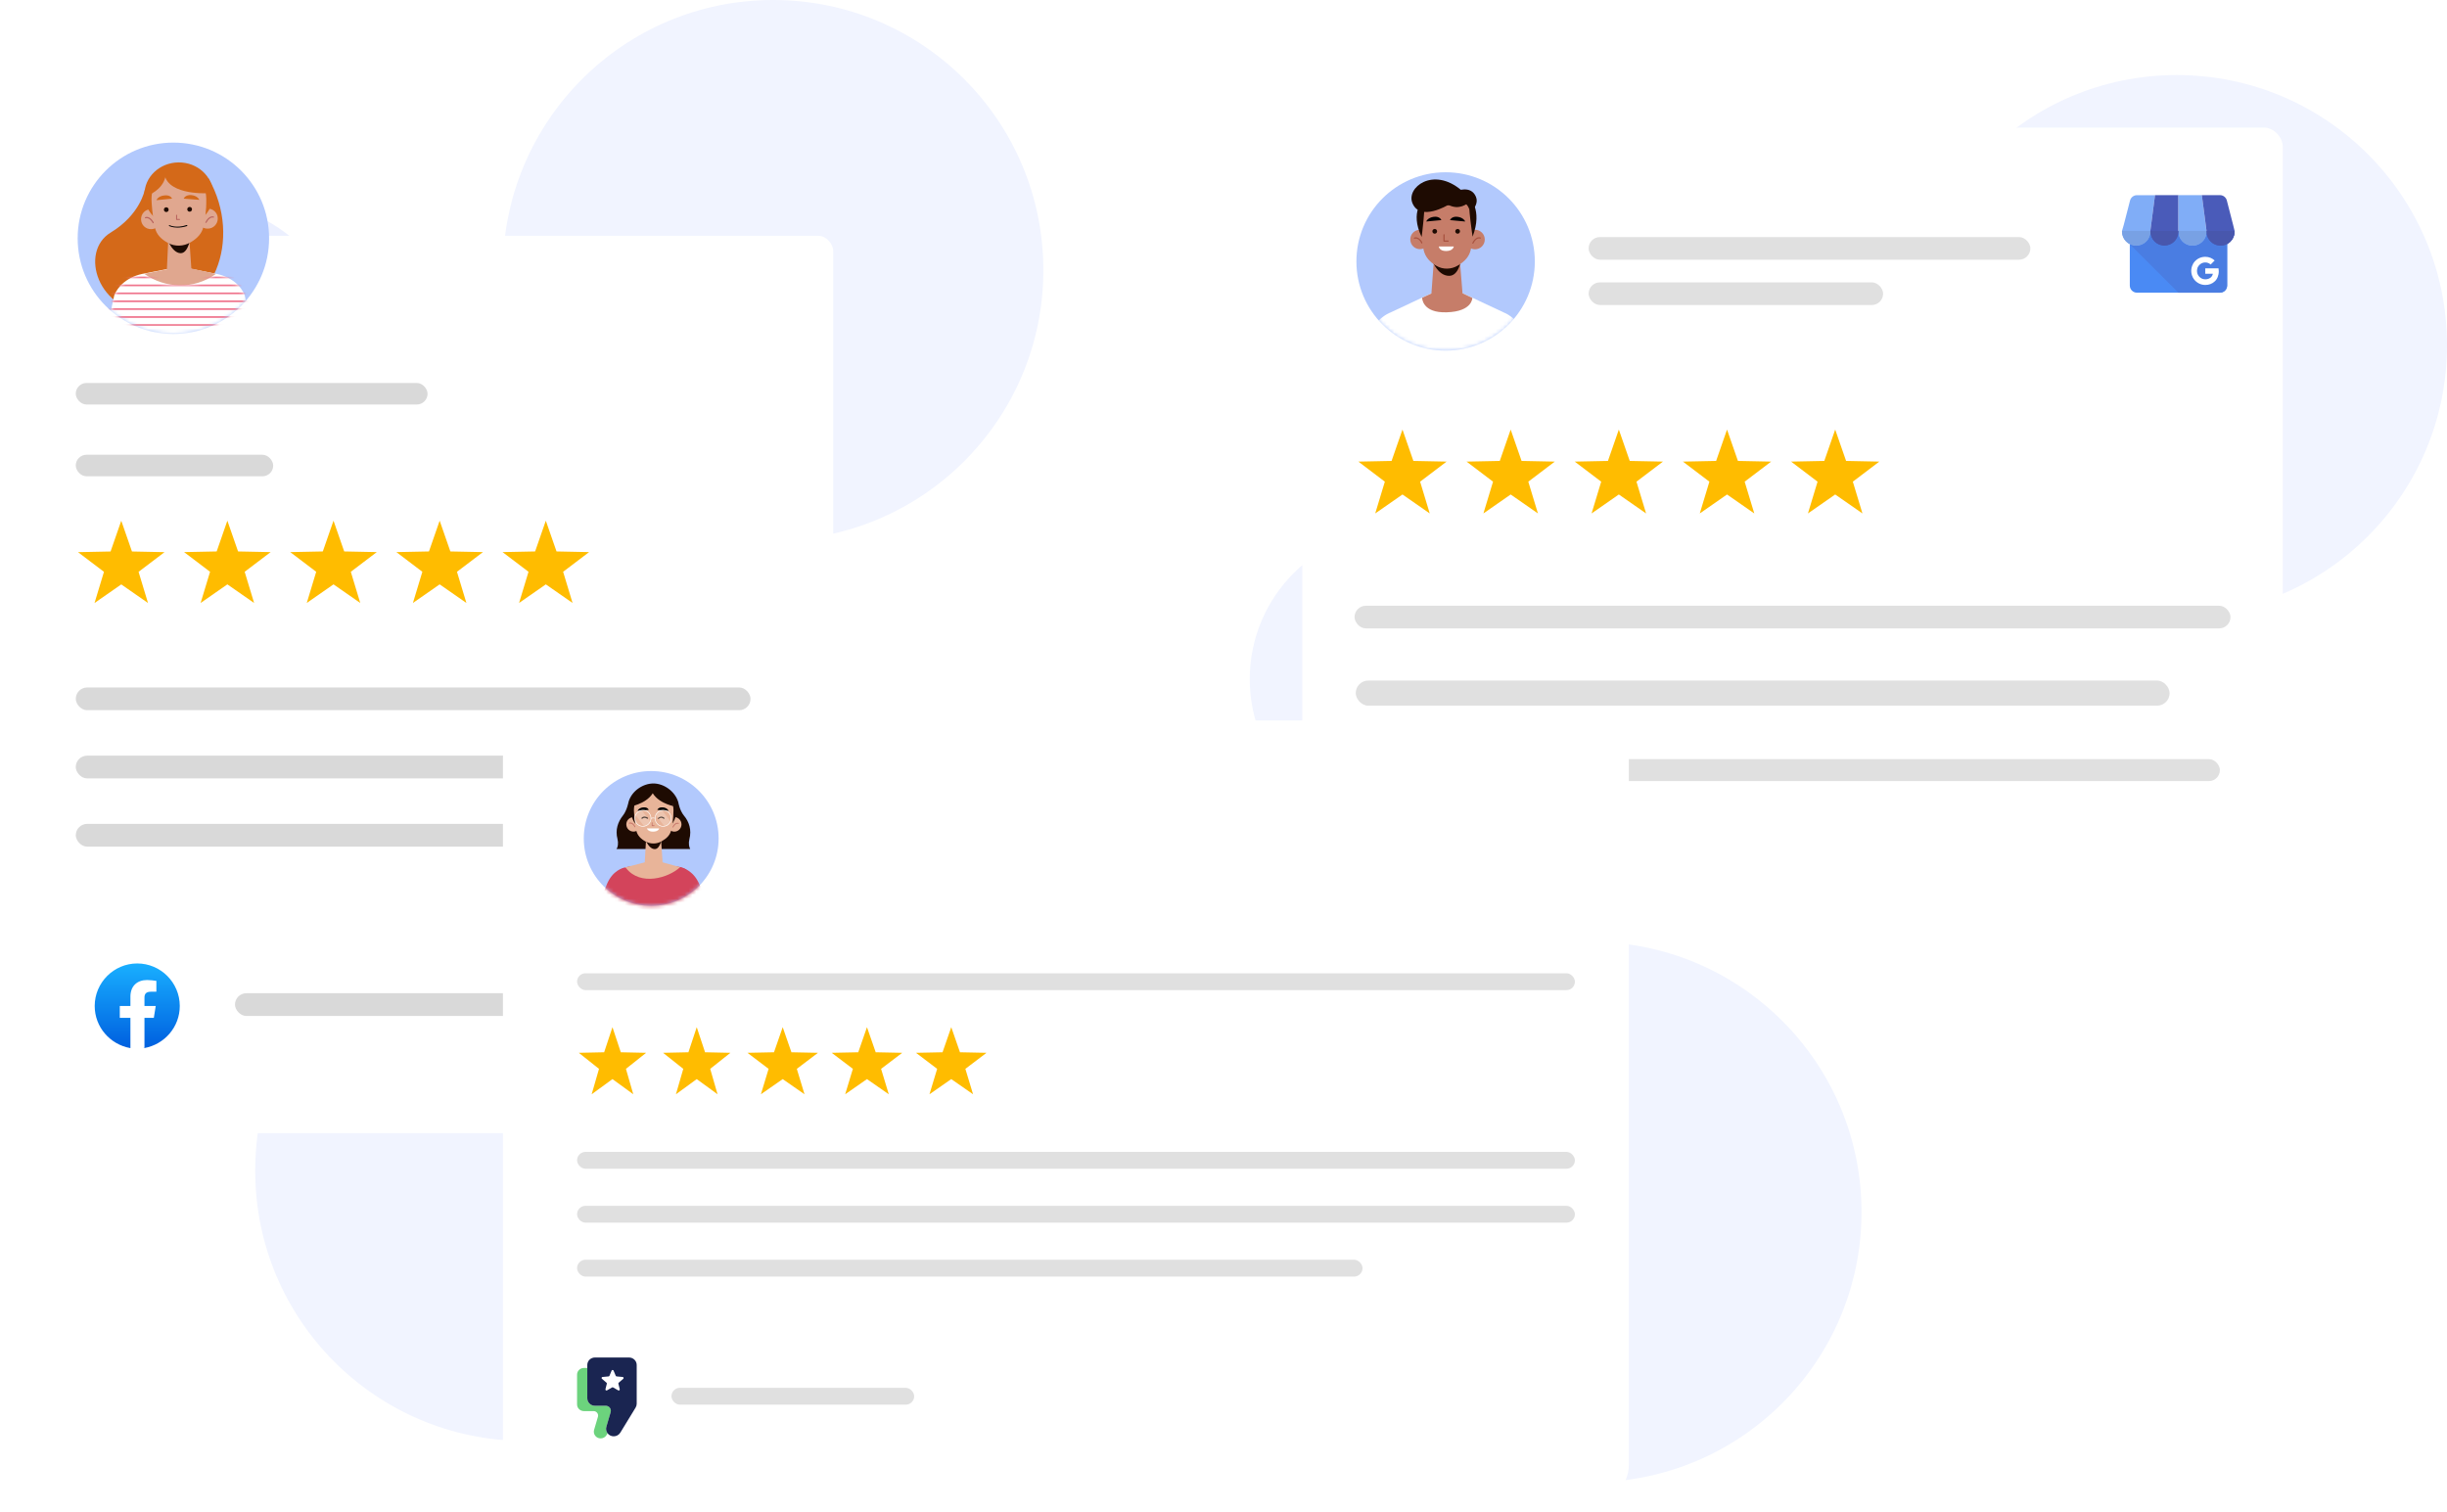 <svg width="652" height="403" viewBox="0 0 652 403" fill="none" xmlns="http://www.w3.org/2000/svg">
<circle cx="373" cy="181" r="40" fill="#F1F4FF"/>
<circle cx="52" cy="94" r="40" fill="#ECF0FF"/>
<circle cx="424" cy="323" r="72" fill="#F1F4FF"/>
<circle cx="206" cy="72" r="72" fill="#F1F4FF"/>
<circle cx="580" cy="92" r="72" fill="#F1F4FF"/>
<circle cx="140" cy="312" r="72" fill="#F1F4FF"/>
<g filter="url(#filter0_d_1670_25681)">
<rect x="347" y="34" width="261.237" height="210.999" rx="5" fill="white"/>
<rect x="423.285" y="63.176" width="117.703" height="6.036" rx="3.018" fill="#E0E0E0"/>
<rect x="423.285" y="75.246" width="78.469" height="6.036" rx="3.018" fill="#E0E0E0"/>
<rect x="360.918" y="161.426" width="233.393" height="6.036" rx="3.018" fill="#E0E0E0"/>
<rect x="361.23" y="181.363" width="216.86" height="6.698" rx="3.349" fill="#E0E0E0"/>
<rect x="361.23" y="202.297" width="230.257" height="5.861" rx="2.931" fill="#E0E0E0"/>
<path d="M373.689 114.48L376.593 122.836L385.437 123.016L378.388 128.36L380.95 136.827L373.689 131.774L366.428 136.827L368.989 128.36L361.941 123.016L370.784 122.836L373.689 114.48Z" fill="#FFBC00"/>
<path d="M402.517 114.48L405.421 122.836L414.265 123.016L407.216 128.36L409.778 136.827L402.517 131.774L395.256 136.827L397.818 128.36L390.769 123.016L399.613 122.836L402.517 114.48Z" fill="#FFBC00"/>
<path d="M431.337 114.48L434.242 122.836L443.085 123.016L436.036 128.36L438.598 136.827L431.337 131.774L424.076 136.827L426.638 128.36L419.589 123.016L428.433 122.836L431.337 114.48Z" fill="#FFBC00"/>
<path d="M460.165 114.48L463.07 122.836L471.914 123.016L464.865 128.36L467.426 136.827L460.165 131.774L452.905 136.827L455.466 128.36L448.417 123.016L457.261 122.836L460.165 114.48Z" fill="#FFBC00"/>
<path d="M488.986 114.48L491.89 122.836L500.734 123.016L493.685 128.36L496.246 136.827L488.986 131.774L481.725 136.827L484.286 128.36L477.237 123.016L486.081 122.836L488.986 114.48Z" fill="#FFBC00"/>
<path d="M385.183 93.444C398.31 93.444 408.951 82.802 408.951 69.675C408.951 56.548 398.31 45.906 385.183 45.906C372.056 45.906 361.414 56.548 361.414 69.675C361.414 82.802 372.056 93.444 385.183 93.444Z" fill="#B2C9FD"/>
<mask id="mask0_1670_25681" style="mask-type:luminance" maskUnits="userSpaceOnUse" x="361" y="45" width="48" height="49">
<path d="M385.183 93.444C398.31 93.444 408.951 82.802 408.951 69.675C408.951 56.548 398.31 45.906 385.183 45.906C372.056 45.906 361.414 56.548 361.414 69.675C361.414 82.802 372.056 93.444 385.183 93.444Z" fill="white"/>
</mask>
<g mask="url(#mask0_1670_25681)">
<path d="M408.537 94.708H362.641C364.744 85.2 370.423 83.307 370.423 83.307L381.361 78.175L385.526 78.133H385.652L389.817 78.175L400.755 83.307C400.755 83.307 406.392 85.242 408.537 94.708Z" fill="white"/>
<path d="M388.086 50.919C388.086 50.919 391.914 49.236 393.26 52.434C394.564 55.547 389.39 58.491 389.39 58.491L388.086 50.919Z" fill="#1E0B02"/>
<path d="M380.941 63.748C380.983 65.178 379.847 66.356 378.417 66.398C376.987 66.44 375.809 65.304 375.767 63.874C375.725 62.444 376.861 61.266 378.291 61.224C379.721 61.182 380.899 62.318 380.941 63.748Z" fill="#C67D69"/>
<path d="M378.881 64.925C378.839 64.925 378.755 64.883 378.755 64.841C377.871 63.2 376.988 63.621 376.946 63.621C376.861 63.663 376.777 63.621 376.735 63.537C376.693 63.453 376.735 63.368 376.819 63.326C376.861 63.284 377.997 62.779 379.049 64.672C379.091 64.757 379.049 64.841 379.007 64.883C378.965 64.925 378.923 64.925 378.881 64.925Z" fill="#A8523F"/>
<path d="M393.011 66.439C394.451 66.439 395.619 65.271 395.619 63.831C395.619 62.39 394.451 61.223 393.011 61.223C391.57 61.223 390.402 62.39 390.402 63.831C390.402 65.271 391.57 66.439 393.011 66.439Z" fill="#C67D69"/>
<path d="M392.466 64.923C392.424 64.923 392.424 64.923 392.382 64.923C392.298 64.881 392.256 64.796 392.298 64.712C393.307 62.777 394.443 63.282 394.485 63.282C394.569 63.324 394.612 63.408 394.569 63.492C394.527 63.577 394.443 63.618 394.359 63.577C394.317 63.577 393.434 63.198 392.592 64.838C392.592 64.923 392.55 64.923 392.466 64.923Z" fill="#A8523F"/>
<path d="M389.013 69.807C389.013 69.807 387.54 70.816 386.236 71.111C384.89 71.363 383.628 70.606 383.586 70.606C383.544 70.606 382.029 69.723 382.029 69.723L381.398 78.263L381.567 78.389C383.838 80.24 387.078 80.282 389.349 78.431L389.686 78.178L389.013 69.807Z" fill="#C67D69"/>
<path d="M381.363 68.797C381.363 68.797 382.836 73.551 386.159 73.508C388.894 73.466 389.356 68.797 389.356 68.797H381.363Z" fill="#1E0B02"/>
<path d="M392.671 59.331C392.671 62.276 392.293 64.8 391.872 66.609C391.451 68.376 390.315 69.596 388.717 70.606L388.422 70.774C386.697 71.826 384.468 71.868 382.743 70.858C380.976 69.848 379.756 68.502 379.335 66.651C378.62 63.243 378.536 59.415 378.536 59.415C378.536 59.415 377.527 51.506 385.183 51.59C392.797 51.675 392.671 59.331 392.671 59.331Z" fill="#C67D69"/>
<path d="M382.283 62.274C382.632 62.274 382.914 61.991 382.914 61.643C382.914 61.294 382.632 61.012 382.283 61.012C381.935 61.012 381.652 61.294 381.652 61.643C381.652 61.991 381.935 62.274 382.283 62.274Z" fill="#1E0B02"/>
<path d="M388.385 62.274C388.733 62.274 389.016 61.991 389.016 61.643C389.016 61.294 388.733 61.012 388.385 61.012C388.036 61.012 387.754 61.294 387.754 61.643C387.754 61.991 388.036 62.274 388.385 62.274Z" fill="#1E0B02"/>
<path d="M385.848 64.418H384.754C384.67 64.418 384.586 64.334 384.586 64.249V62.567C384.586 62.483 384.67 62.398 384.754 62.398C384.838 62.398 384.922 62.483 384.922 62.567V64.081H385.848C385.932 64.081 386.016 64.165 386.016 64.249C386.016 64.334 385.932 64.418 385.848 64.418Z" fill="#A8523F"/>
<path d="M380.012 59.034L384.05 58.656C384.05 58.656 383.672 57.604 382.073 57.772C380.39 57.983 380.012 59.034 380.012 59.034Z" fill="black"/>
<path d="M390.398 59.034L386.359 58.656C386.359 58.656 386.738 57.604 388.337 57.772C390.019 57.983 390.398 59.034 390.398 59.034Z" fill="black"/>
<path d="M383.371 65.68H387.368C387.368 65.68 387.199 66.9 385.306 66.9C383.455 66.9 383.371 65.68 383.371 65.68Z" fill="white"/>
<path d="M378.797 63.154C378.797 63.154 379.932 54.572 379.386 53.184C379.343 53.142 375.515 56.339 378.797 63.154Z" fill="#1E0B02"/>
<path d="M392.373 63.071C392.373 63.071 391.111 54.868 391.448 52.512C391.448 52.554 395.15 55.835 392.373 63.071Z" fill="#1E0B02"/>
<path d="M391.2 51.967L387.666 51.42L387.372 50.789L385.521 51.084L383.67 50.789L383.375 51.42L379.842 51.967L379.379 53.86L379.505 56.048C379.505 56.048 380.052 53.608 381.987 54.07C382.45 54.197 382.997 54.365 383.628 54.491C384.217 54.617 384.806 54.701 385.311 54.701C385.353 54.701 385.437 54.701 385.521 54.701C385.605 54.701 385.647 54.701 385.731 54.701C386.278 54.701 386.825 54.617 387.414 54.491C388.045 54.365 388.634 54.197 389.055 54.07C390.864 53.439 391.537 55.921 391.537 55.921L391.705 53.86L391.2 51.967Z" fill="#1E0B02"/>
<path d="M391.116 54.115C391.116 54.115 388.844 56.176 385.899 54.578C385.899 54.578 378.453 59.163 376.35 54.157C374.583 49.992 381.861 44.313 389.391 50.707L391.116 54.115Z" fill="#1E0B02"/>
<path d="M381.366 78.217L378.926 79.353C378.926 79.353 378.884 83.475 385.531 83.223C392.346 83.013 392.304 79.395 392.304 79.395L389.653 78.133L381.366 78.217Z" fill="#C67D69"/>
</g>
<path fill-rule="evenodd" clip-rule="evenodd" d="M567.491 61.539H593.428V76.097C593.428 77.136 592.574 77.997 591.528 77.997H569.384C568.345 77.997 567.484 77.142 567.484 76.097V61.539H567.491Z" fill="#4A8AF4"/>
<path fill-rule="evenodd" clip-rule="evenodd" d="M565.873 59.924L565.406 61.541C565.406 61.596 565.406 61.67 565.406 61.725C565.406 63.791 567.109 65.475 569.187 65.475C571.222 65.475 572.894 63.871 572.968 61.867C572.968 61.824 572.968 61.781 572.968 61.737C572.968 61.694 572.968 61.651 572.968 61.608C572.968 61.596 572.968 61.578 572.968 61.553H572.956L574.204 52.012H569.384C568.499 52.012 567.755 52.633 567.546 53.444L565.873 59.924Z" fill="#80ADF7"/>
<path fill-rule="evenodd" clip-rule="evenodd" d="M580.445 61.541V52H574.205L572.957 61.541C572.957 61.597 572.957 61.67 572.957 61.726C572.957 63.791 574.629 65.464 576.707 65.464C578.73 65.464 580.39 63.859 580.457 61.855C580.457 61.812 580.457 61.769 580.457 61.726C580.457 61.683 580.457 61.64 580.457 61.597C580.445 61.584 580.445 61.566 580.445 61.541Z" fill="#4A5BB9"/>
<path fill-rule="evenodd" clip-rule="evenodd" d="M572.969 61.888C572.883 63.886 571.229 65.472 569.188 65.472C568.567 65.472 567.995 65.331 567.473 65.066V65.079L580.438 77.989H591.511C592.549 77.989 593.41 77.134 593.41 76.089V65.023C594.548 64.421 595.334 63.222 595.377 61.845C595.377 61.802 595.377 61.759 595.377 61.716C595.377 61.673 595.377 61.63 595.377 61.587V61.531H593.41H587.976H587.92C587.92 61.544 587.92 61.562 587.92 61.587C587.92 61.63 587.92 61.673 587.92 61.716C587.92 61.759 587.92 61.802 587.92 61.845C587.92 61.857 587.92 61.876 587.92 61.9C587.822 63.88 586.193 65.454 584.182 65.454C582.16 65.454 580.518 63.849 580.444 61.845C580.377 63.855 578.729 65.454 576.707 65.454C574.696 65.472 573.055 63.867 572.969 61.888Z" fill="#4A7DE2"/>
<path fill-rule="evenodd" clip-rule="evenodd" d="M587.822 60.797L586.679 52H580.457V61.541C580.457 61.597 580.457 61.67 580.457 61.726C580.457 63.791 582.129 65.464 584.195 65.464C586.218 65.464 587.859 63.859 587.933 61.855C587.933 61.812 587.933 61.769 587.933 61.726C587.933 61.683 587.933 61.64 587.933 61.597C587.933 61.584 587.933 61.566 587.933 61.541H587.92L587.822 60.797Z" fill="#80ADF7"/>
<path fill-rule="evenodd" clip-rule="evenodd" d="M587.93 61.541C587.93 61.597 587.93 61.67 587.93 61.726C587.93 63.791 589.602 65.464 591.668 65.464C593.69 65.464 595.332 63.859 595.406 61.855C595.406 61.812 595.406 61.769 595.406 61.726C595.406 61.683 595.406 61.64 595.406 61.597C595.406 61.584 595.406 61.566 595.406 61.541L595.012 59.925L593.34 53.432C593.131 52.615 592.387 52 591.502 52H586.676L587.93 61.541Z" fill="#4A5BB9"/>
<path d="M591.19 72.286V72.256C591.19 72.004 591.159 71.751 591.123 71.512H587.594V72.956H589.616C589.53 73.418 589.266 73.829 588.872 74.082V75.022H590.084C590.784 74.383 591.19 73.424 591.19 72.286Z" fill="white"/>
<path d="M587.593 75.94C588.607 75.94 589.449 75.602 590.064 75.024L588.853 74.083C588.515 74.311 588.097 74.434 587.587 74.434C586.603 74.434 585.785 73.776 585.49 72.891H584.242V73.862C584.851 75.098 586.13 75.94 587.593 75.94Z" fill="white"/>
<path d="M585.497 72.91C585.429 72.683 585.386 72.449 585.386 72.191C585.386 71.932 585.429 71.699 585.497 71.471V70.5H584.249C583.997 71.004 583.855 71.582 583.855 72.184C583.855 72.787 583.997 73.365 584.249 73.869L585.497 72.91Z" fill="white"/>
<path d="M587.591 69.94C588.138 69.94 588.63 70.124 589.024 70.499L590.093 69.417C589.448 68.815 588.587 68.434 587.579 68.434C586.116 68.434 584.837 69.276 584.234 70.499L585.482 71.471C585.79 70.604 586.607 69.94 587.591 69.94Z" fill="white"/>
<path fill-rule="evenodd" clip-rule="evenodd" d="M572.968 61.539H565.406C565.406 61.594 565.406 61.668 565.406 61.724C565.406 63.789 567.109 65.474 569.187 65.474C571.241 65.474 572.894 63.869 572.968 61.865C572.968 61.822 572.968 61.779 572.968 61.736C572.968 61.693 572.968 61.65 572.968 61.607C572.968 61.582 572.968 61.551 572.968 61.539Z" fill="#78A1E4"/>
<path fill-rule="evenodd" clip-rule="evenodd" d="M587.933 61.539H580.457C580.457 61.594 580.457 61.668 580.457 61.724C580.457 63.789 582.129 65.461 584.195 65.461C586.218 65.461 587.859 63.857 587.933 61.853C587.933 61.81 587.933 61.767 587.933 61.724C587.933 61.681 587.933 61.637 587.933 61.594C587.933 61.582 587.933 61.551 587.933 61.539Z" fill="#78A1E4"/>
<path fill-rule="evenodd" clip-rule="evenodd" d="M580.426 61.539H572.969C572.969 61.594 572.969 61.668 572.969 61.724C572.969 63.789 574.641 65.461 576.707 65.461C578.729 65.461 580.371 63.857 580.444 61.853C580.444 61.81 580.444 61.767 580.444 61.724C580.444 61.681 580.444 61.637 580.444 61.594C580.444 61.582 580.426 61.551 580.426 61.539Z" fill="#4857AD"/>
<path fill-rule="evenodd" clip-rule="evenodd" d="M595.391 61.539H587.934C587.934 61.594 587.934 61.668 587.934 61.724C587.934 63.789 589.606 65.461 591.671 65.461C593.694 65.461 595.336 63.857 595.409 61.853C595.409 61.81 595.409 61.767 595.409 61.724C595.409 61.681 595.409 61.637 595.409 61.594C595.391 61.582 595.391 61.551 595.391 61.539Z" fill="#4857AD"/>
</g>
<g filter="url(#filter1_d_1670_25681)">
<rect x="2" y="62.844" width="220" height="239.13" rx="4" fill="white"/>
<rect x="20.184" y="121.191" width="52.609" height="5.739" rx="2.87" fill="#D9D9D9"/>
<rect x="20.184" y="102.059" width="93.739" height="5.739" rx="2.87" fill="#D9D9D9"/>
<rect x="20.191" y="183.203" width="179.788" height="6.06" rx="3.03" fill="#D9D9D9"/>
<rect x="20.184" y="201.379" width="179.788" height="6.06" rx="3.03" fill="#D9D9D9"/>
<rect x="20.191" y="219.559" width="141.406" height="6.06" rx="3.03" fill="#D9D9D9"/>
<rect x="62.609" y="264.684" width="80.803" height="6.06" rx="3.03" fill="#D9D9D9"/>
<path d="M32.312 138.77L35.162 146.968L43.839 147.145L36.923 152.388L39.436 160.696L32.312 155.738L25.188 160.696L27.701 152.388L20.785 147.145L29.462 146.968L32.312 138.77Z" fill="#FFBC00"/>
<path d="M60.581 138.758L63.431 146.956L72.109 147.133L65.192 152.377L67.706 160.684L60.581 155.727L53.457 160.684L55.971 152.377L49.054 147.133L57.732 146.956L60.581 138.758Z" fill="#FFBC00"/>
<path d="M88.863 138.758L91.712 146.956L100.39 147.133L93.474 152.377L95.987 160.684L88.863 155.727L81.738 160.684L84.252 152.377L77.335 147.133L86.013 146.956L88.863 138.758Z" fill="#FFBC00"/>
<path d="M117.148 138.758L119.998 146.956L128.675 147.133L121.759 152.377L124.272 160.684L117.148 155.727L110.024 160.684L112.537 152.377L105.621 147.133L114.298 146.956L117.148 138.758Z" fill="#FFBC00"/>
<path d="M145.433 138.758L148.283 146.956L156.96 147.133L150.044 152.377L152.557 160.684L145.433 155.727L138.309 160.684L140.822 152.377L133.906 147.133L142.583 146.956L145.433 138.758Z" fill="#FFBC00"/>
<path d="M46.197 89.004C60.282 89.004 71.7 77.587 71.7 63.502C71.7 49.418 60.282 38 46.197 38C32.113 38 20.695 49.418 20.695 63.502C20.695 77.587 32.113 89.004 46.197 89.004Z" fill="#B2C9FD"/>
<mask id="mask1_1670_25681" style="mask-type:luminance" maskUnits="userSpaceOnUse" x="20" y="38" width="52" height="52">
<path d="M46.197 89.004C60.282 89.004 71.7 77.587 71.7 63.502C71.7 49.418 60.282 38 46.197 38C32.113 38 20.695 49.418 20.695 63.502C20.695 77.587 32.113 89.004 46.197 89.004Z" fill="white"/>
</mask>
<g mask="url(#mask1_1670_25681)">
<path d="M38.573 50.594C38.573 50.594 37.399 57.184 29.5 61.969C21.06 67.069 25.889 83.228 40.649 83.589C56.672 83.996 64.842 63.91 55.589 47.57L38.573 50.594Z" fill="#D46919"/>
<path d="M65.202 78.708C64.389 76.497 61.862 73.608 56.942 72.841L47.824 71.035L38.706 72.841C33.832 73.608 31.304 76.497 30.447 78.708L28.551 87.329H36.901L37.488 88.052L47.644 90.038L58.07 87.329H58.702H67.052L65.202 78.708Z" fill="white"/>
<path d="M38.438 72.978L48.322 70.992L57.53 72.978L57.35 73.114C51.708 77.131 44.125 76.95 38.438 72.978Z" fill="#E0A78F"/>
<path d="M42.91 58.316C42.955 59.806 41.826 61.024 40.337 61.07C38.847 61.115 37.629 59.986 37.583 58.497C37.538 57.007 38.667 55.789 40.156 55.743C41.646 55.698 42.864 56.872 42.91 58.316Z" fill="#E0A78F"/>
<path d="M40.828 59.529C40.783 59.529 40.738 59.484 40.693 59.439C39.745 57.769 38.842 58.175 38.797 58.175C38.707 58.22 38.616 58.175 38.616 58.084C38.571 57.994 38.616 57.904 38.661 57.904C38.707 57.859 39.835 57.317 40.964 59.258C41.009 59.348 40.964 59.439 40.918 59.439C40.873 59.529 40.828 59.529 40.828 59.529Z" fill="#B9635E"/>
<path d="M52.652 58.311C52.652 59.8 53.871 60.974 55.361 60.929C56.85 60.929 58.024 59.71 58.024 58.221C58.024 56.731 56.805 55.558 55.315 55.603C53.826 55.648 52.652 56.822 52.652 58.311Z" fill="#E0A78F"/>
<path d="M54.827 59.393H54.782C54.691 59.348 54.691 59.258 54.737 59.213C55.73 57.227 56.903 57.723 56.948 57.723C57.039 57.768 57.039 57.858 57.039 57.904C56.993 57.994 56.903 57.994 56.858 57.994C56.813 57.994 55.91 57.633 55.008 59.348C54.917 59.393 54.872 59.393 54.827 59.393Z" fill="#B9635E"/>
<path d="M47.729 60.431C52.789 60.379 56.851 56.497 56.803 51.761C56.754 47.026 52.612 43.228 47.552 43.281C42.492 43.333 38.43 47.214 38.479 51.95C38.528 56.686 42.669 60.483 47.729 60.431Z" fill="#D46919"/>
<path d="M50.445 63.684C50.445 63.684 49.316 64.767 48.233 65.038C47.195 65.309 46.157 64.542 46.111 64.496L44.848 63.594L44.441 72.395L44.577 72.531C46.382 74.427 48.955 74.427 50.761 72.531L51.031 72.26L50.445 63.684Z" fill="#E0A78F"/>
<path d="M44.035 62.418C44.035 62.418 45.57 67.518 48.188 67.473C50.354 67.428 50.896 62.599 50.896 62.599L44.035 62.418Z" fill="#1E0B02"/>
<path d="M54.961 53.3C55.006 56.188 54.6 58.671 54.194 60.476C53.787 62.192 52.614 63.456 50.989 64.448L50.673 64.629C48.913 65.667 46.611 65.757 44.805 64.764C42.955 63.771 41.691 62.508 41.285 60.657C40.517 57.272 40.382 53.525 40.382 53.525C40.382 53.525 39.705 45.717 47.559 45.762C55.412 45.762 54.961 53.3 54.961 53.3Z" fill="#E0A78F"/>
<path d="M47.061 58.626C46.971 58.626 46.926 58.581 46.926 58.49V57.362C46.926 57.272 46.971 57.227 47.061 57.227C47.151 57.227 47.197 57.272 47.197 57.362V58.355H47.828C47.919 58.355 47.964 58.4 47.964 58.49C47.964 58.581 47.919 58.626 47.828 58.626H47.061Z" fill="#B9635E"/>
<path d="M41.688 53.346L45.84 52.939C45.84 52.939 45.479 51.856 43.764 52.082C42.049 52.262 41.688 53.346 41.688 53.346Z" fill="#D46919"/>
<path d="M53.106 53.256L48.953 52.94C48.953 52.94 49.314 51.857 50.984 51.992C52.7 52.173 53.106 53.256 53.106 53.256Z" fill="#D46919"/>
<path d="M44.936 55.874C44.936 56.235 44.665 56.506 44.304 56.506C43.943 56.506 43.672 56.235 43.672 55.874C43.672 55.513 43.943 55.242 44.304 55.242C44.665 55.242 44.936 55.513 44.936 55.874Z" fill="#1E0B02"/>
<path d="M51.162 55.78C51.162 56.141 50.891 56.412 50.53 56.412C50.169 56.412 49.898 56.141 49.898 55.78C49.898 55.419 50.169 55.148 50.53 55.148C50.891 55.148 51.162 55.419 51.162 55.78Z" fill="#1E0B02"/>
<path d="M47.237 60.656C45.928 60.656 45.116 60.249 45.071 60.249C44.981 60.204 44.981 60.114 45.026 60.069C45.071 59.979 45.161 59.979 45.206 60.024C45.206 60.024 46.967 60.926 49.72 59.979C49.81 59.934 49.901 59.979 49.901 60.069C49.946 60.159 49.901 60.249 49.81 60.249C48.817 60.565 47.96 60.656 47.237 60.656Z" fill="black"/>
<path d="M54.917 51.496C54.917 51.496 43.362 52.038 43.768 45.267C43.768 45.267 53.834 42.334 54.917 51.496Z" fill="#D46919"/>
<path d="M40.201 51.675C40.201 51.675 44.263 49.914 44.218 45.762C44.173 45.762 40.02 46.303 40.201 51.675Z" fill="#D46919"/>
<mask id="mask2_1670_25681" style="mask-type:luminance" maskUnits="userSpaceOnUse" x="28" y="72" width="40" height="16">
<path d="M65.198 78.802C64.385 76.68 62.038 73.882 57.479 72.979L57.344 73.069C51.702 77.177 44.119 76.996 38.432 72.934L38.703 72.844C33.828 73.611 31.3 76.545 30.443 78.757L28.547 87.468H36.897H37.529H47.865H58.157H58.788H67.139L65.198 78.802Z" fill="white"/>
</mask>
<g mask="url(#mask2_1670_25681)">
<path d="M67.948 73.703H27.461V74.154H67.948V73.703Z" fill="#EF758D"/>
<path d="M67.948 75.824H27.461V76.276H67.948V75.824Z" fill="#EF758D"/>
<path d="M67.948 77.945H27.461V78.397H67.948V77.945Z" fill="#EF758D"/>
<path d="M67.948 80.062H27.461V80.514H67.948V80.062Z" fill="#EF758D"/>
<path d="M67.948 82.144H27.461V82.596H67.948V82.144Z" fill="#EF758D"/>
<path d="M67.948 84.262H27.461V84.713H67.948V84.262Z" fill="#EF758D"/>
<path d="M67.948 86.387H27.461V86.838H67.948V86.387Z" fill="#EF758D"/>
</g>
</g>
<path d="M34.698 279.304C29.314 278.341 25.234 273.694 25.234 268.084C25.234 261.85 30.335 256.75 36.568 256.75C42.802 256.75 47.902 261.85 47.902 268.084C47.902 273.694 43.822 278.341 38.438 279.304L37.815 278.794H35.321L34.698 279.304Z" fill="url(#paint0_linear_1670_25681)"/>
<path d="M40.985 271.255L41.495 268.082H38.492V265.871C38.492 264.965 38.832 264.285 40.192 264.285H41.665V261.395C40.872 261.281 39.965 261.168 39.172 261.168C36.565 261.168 34.751 262.755 34.751 265.588V268.082H31.918V271.255H34.751V279.245C35.375 279.359 35.998 279.415 36.621 279.415C37.245 279.415 37.868 279.359 38.492 279.245V271.255H40.985Z" fill="white"/>
</g>
<g filter="url(#filter2_d_1670_25681)">
<rect x="134" y="192" width="300" height="208.383" rx="10" fill="white"/>
<rect x="153.762" y="259.367" width="265.868" height="4.491" rx="2.246" fill="#E0E0E0"/>
<rect x="153.762" y="306.969" width="265.868" height="4.491" rx="2.246" fill="#E0E0E0"/>
<rect x="153.762" y="321.34" width="265.868" height="4.491" rx="2.246" fill="#E0E0E0"/>
<rect x="153.762" y="335.711" width="209.281" height="4.491" rx="2.246" fill="#E0E0E0"/>
<rect x="178.91" y="369.844" width="64.671" height="4.491" rx="2.246" fill="#E0E0E0"/>
<path d="M163.193 273.738L165.41 280.421L172.162 280.565L166.781 284.84L168.736 291.612L163.193 287.571L157.649 291.612L159.605 284.84L154.223 280.565L160.975 280.421L163.193 273.738Z" fill="#FFBC00"/>
<path d="M185.646 273.738L187.863 280.421L194.616 280.565L189.234 284.84L191.189 291.612L185.646 287.571L180.102 291.612L182.058 284.84L176.676 280.565L183.429 280.421L185.646 273.738Z" fill="#FFBC00"/>
<path d="M208.552 273.738L210.875 280.421L217.949 280.565L212.311 284.84L214.36 291.612L208.552 287.571L202.745 291.612L204.793 284.84L199.155 280.565L206.229 280.421L208.552 273.738Z" fill="#FFBC00"/>
<path d="M231.005 273.738L233.328 280.421L240.402 280.565L234.764 284.84L236.813 291.612L231.005 287.571L225.198 291.612L227.247 284.84L221.609 280.565L228.682 280.421L231.005 273.738Z" fill="#FFBC00"/>
<path d="M253.462 273.738L255.785 280.421L262.859 280.565L257.221 284.84L259.27 291.612L253.462 287.571L247.655 291.612L249.704 284.84L244.066 280.565L251.139 280.421L253.462 273.738Z" fill="#FFBC00"/>
<path d="M161.573 380.231L162.719 376.333C162.967 375.483 162.317 374.636 161.412 374.636H158.531C157.406 374.636 156.493 373.743 156.493 372.643V364.551H155.58C154.572 364.551 153.758 365.347 153.758 366.329V374.267C153.758 375.252 154.572 376.048 155.58 376.048H158.154C158.96 376.048 159.543 376.806 159.318 377.564L158.295 381.047C157.961 382.186 158.834 383.321 160.047 383.321C160.688 383.321 161.282 382.99 161.609 382.451L161.9 381.974C161.538 381.497 161.388 380.866 161.573 380.231Z" fill="#6CD37D"/>
<path d="M167.606 361.762H158.523C157.397 361.762 156.484 362.654 156.484 363.755V372.636C156.484 373.736 157.397 374.629 158.523 374.629H161.404C162.309 374.629 162.958 375.476 162.71 376.326L161.565 380.224C161.191 381.498 162.167 382.767 163.525 382.767C164.241 382.767 164.906 382.398 165.276 381.798L169.361 375.106C169.55 374.798 169.648 374.444 169.648 374.087V363.755C169.644 362.654 168.731 361.762 167.606 361.762ZM166.075 367.43L164.855 368.48C164.776 368.549 164.745 368.649 164.768 368.75L165.13 370.219C165.185 370.454 164.93 370.643 164.717 370.52L163.367 369.742C163.281 369.692 163.171 369.692 163.084 369.742L161.734 370.52C161.522 370.643 161.266 370.45 161.321 370.219L161.687 368.75C161.711 368.649 161.679 368.549 161.6 368.48L160.38 367.43C160.199 367.272 160.298 366.976 160.538 366.953L162.159 366.803C162.261 366.795 162.356 366.729 162.391 366.633L162.966 365.256C163.06 365.029 163.387 365.029 163.481 365.256L164.064 366.633C164.107 366.729 164.194 366.791 164.296 366.803L165.917 366.953C166.15 366.976 166.252 367.268 166.075 367.43Z" fill="#1A2551"/>
<path d="M173.511 241.405C183.432 241.405 191.475 233.362 191.475 223.441C191.475 213.519 183.432 205.477 173.511 205.477C163.59 205.477 155.547 213.519 155.547 223.441C155.547 233.362 163.59 241.405 173.511 241.405Z" fill="#B2C9FD"/>
<mask id="mask3_1670_25681" style="mask-type:luminance" maskUnits="userSpaceOnUse" x="155" y="205" width="37" height="37">
<path d="M173.511 241.405C183.432 241.405 191.475 233.362 191.475 223.441C191.475 213.519 183.432 205.477 173.511 205.477C163.59 205.477 155.547 213.519 155.547 223.441C155.547 233.362 163.59 241.405 173.511 241.405Z" fill="white"/>
</mask>
<g mask="url(#mask3_1670_25681)">
<path d="M166.49 231.195L165.727 240.956H159.527C160.163 239.43 160.926 237.618 161.626 235.837C163.216 231.799 166.172 231.259 166.49 231.195Z" fill="#D3445B"/>
<path d="M188.587 240.958H182.228L181.211 231.102C181.402 231.133 184.708 231.642 186.425 235.839C187.22 237.715 187.983 239.527 188.587 240.958Z" fill="#D3445B"/>
<path d="M182.9 240.967L173.552 242.843L165.254 240.967L165.286 231.747C165.635 231.524 166.081 231.365 166.494 231.206C167.511 230.888 168.529 230.793 168.529 230.793L174.093 231.365L179.657 230.793C179.657 230.793 180.42 230.857 181.278 231.079C181.819 231.206 182.391 231.429 182.868 231.715L182.9 240.967Z" fill="#D3445B"/>
<path d="M166.496 231.186L173.046 229.469H175.303L181.217 231.09C178.197 233.92 170.661 236.241 166.814 231.345L166.496 231.186Z" fill="#E8B499"/>
<path d="M183.585 225.227C183.522 224.718 183.553 224.178 183.681 223.669C184.348 221.125 183.585 218.963 182.25 217.374C181.042 215.911 180.724 213.749 180.724 213.749C179.833 210.824 176.845 208.789 174.11 208.789C171.376 208.789 168.387 210.697 167.497 213.622C167.497 213.622 167.084 215.943 165.971 217.342C164.667 218.995 163.872 221.125 164.54 223.637C164.667 224.146 164.699 224.655 164.635 225.195C164.604 225.577 164.476 225.958 164.254 226.244H183.903C183.744 225.99 183.649 225.609 183.585 225.227Z" fill="#1E0B02"/>
<path d="M170.727 219.642C170.759 220.692 169.932 221.582 168.851 221.614C167.802 221.645 166.912 220.819 166.88 219.738C166.848 218.689 167.675 217.798 168.756 217.767C169.805 217.735 170.695 218.561 170.727 219.642Z" fill="#E8B499"/>
<path d="M169.204 220.473C169.173 220.473 169.141 220.441 169.109 220.409C168.441 219.201 167.774 219.487 167.742 219.487C167.678 219.519 167.615 219.487 167.583 219.424C167.551 219.36 167.583 219.297 167.646 219.265C167.678 219.233 168.505 218.851 169.3 220.282C169.331 220.346 169.3 220.409 169.268 220.441C169.236 220.473 169.204 220.473 169.204 220.473Z" fill="#C47268"/>
<path d="M177.766 219.686C177.766 220.735 178.624 221.625 179.673 221.625C180.723 221.625 181.581 220.767 181.581 219.686C181.581 218.636 180.723 217.746 179.673 217.746C178.624 217.746 177.766 218.636 177.766 219.686Z" fill="#E8B499"/>
<path d="M179.292 220.52C179.26 220.52 179.26 220.52 179.228 220.52C179.165 220.488 179.165 220.425 179.197 220.361C179.928 218.93 180.755 219.312 180.818 219.312C180.882 219.344 180.914 219.407 180.882 219.471C180.85 219.534 180.786 219.534 180.723 219.534C180.691 219.534 180.023 219.248 179.387 220.488C179.387 220.488 179.324 220.52 179.292 220.52Z" fill="#C47268"/>
<path d="M174.186 222.074C177.522 222.074 180.227 219.37 180.227 216.033C180.227 212.697 177.522 209.992 174.186 209.992C170.849 209.992 168.145 212.697 168.145 216.033C168.145 219.37 170.849 222.074 174.186 222.074Z" fill="#1E0B02"/>
<path d="M176.125 223.533C176.125 223.533 175.298 224.296 174.535 224.487C173.772 224.677 173.041 224.105 173.041 224.105L172.151 223.438L171.801 229.765L171.896 229.86C173.2 231.227 175.044 231.259 176.347 229.892L176.538 229.701L176.125 223.533Z" fill="#E8B499"/>
<path d="M171.5 222.621C171.5 222.621 172.581 226.309 174.489 226.277C176.047 226.246 176.492 222.812 176.492 222.812L171.5 222.621Z" fill="#1E0B02"/>
<path d="M179.442 216.095C179.442 218.161 179.156 219.974 178.838 221.246C178.552 222.486 177.694 223.376 176.486 224.075L176.263 224.202C174.991 224.966 173.338 224.966 172.034 224.266C170.731 223.567 169.809 222.613 169.522 221.277C169.014 218.829 168.918 216.158 168.918 216.158C168.918 216.158 168.473 210.531 174.133 210.594C179.824 210.69 179.442 216.095 179.442 216.095Z" fill="#E8B499"/>
<path d="M174.292 220.146H173.752C173.688 220.146 173.656 220.083 173.656 220.051V219.224C173.656 219.161 173.72 219.129 173.752 219.129C173.783 219.129 173.847 219.192 173.847 219.224V219.924H174.292C174.356 219.924 174.388 219.987 174.388 220.019C174.388 220.051 174.356 220.146 174.292 220.146Z" fill="#C47268"/>
<path d="M169.879 216.075L172.868 215.82C172.868 215.82 172.613 215.057 171.405 215.153C170.165 215.28 169.879 216.075 169.879 216.075Z" fill="black"/>
<path d="M178.129 216.075L175.141 215.82C175.141 215.82 175.395 215.057 176.635 215.153C177.843 215.28 178.129 216.075 178.129 216.075Z" fill="black"/>
<path d="M172.359 220.766H175.634C175.634 220.766 175.507 221.624 173.949 221.624C172.646 221.624 172.359 220.766 172.359 220.766Z" fill="white"/>
<path d="M171.077 218.22C171.045 218.22 170.982 218.188 170.95 218.157C170.886 218.093 170.886 217.998 170.95 217.934C171.554 217.362 172.317 217.68 172.603 217.934C172.667 217.998 172.667 218.093 172.635 218.157C172.572 218.22 172.476 218.22 172.413 218.188C172.381 218.157 171.713 217.648 171.141 218.188C171.173 218.22 171.109 218.22 171.077 218.22Z" fill="#1E0B02"/>
<path d="M175.478 218.24C175.446 218.24 175.383 218.208 175.351 218.176C175.287 218.113 175.319 218.018 175.383 217.954C176.305 217.223 177.004 217.954 177.004 217.954C177.068 218.018 177.068 218.113 177.004 218.176C176.941 218.24 176.845 218.24 176.782 218.176C176.75 218.145 176.241 217.636 175.574 218.176C175.542 218.24 175.51 218.24 175.478 218.24Z" fill="#1E0B02"/>
<g opacity="0.23">
<path d="M171.069 215.994L173.263 218.983C173.263 218.983 172.595 220.255 171.546 220.096L169.32 217.171C169.352 217.203 169.956 215.931 171.069 215.994Z" fill="white"/>
</g>
<g opacity="0.23">
<path d="M176.483 215.994L178.677 218.983C178.677 218.983 178.009 220.255 176.96 220.096L174.734 217.171C174.766 217.203 175.338 215.931 176.483 215.994Z" fill="white"/>
</g>
<path d="M171.304 220.291C170.064 220.291 169.078 219.305 169.078 218.065C169.078 216.825 170.064 215.84 171.304 215.84C172.544 215.84 173.529 216.825 173.529 218.065C173.529 219.305 172.544 220.291 171.304 220.291ZM171.304 215.999C170.159 215.999 169.237 216.921 169.237 218.065C169.237 219.21 170.159 220.132 171.304 220.132C172.448 220.132 173.37 219.21 173.37 218.065C173.37 216.921 172.448 215.999 171.304 215.999Z" fill="white"/>
<path d="M176.69 220.291C175.45 220.291 174.465 219.305 174.465 218.065C174.465 216.825 175.45 215.84 176.69 215.84C177.93 215.84 178.916 216.825 178.916 218.065C178.916 219.305 177.93 220.291 176.69 220.291ZM176.69 215.999C175.546 215.999 174.624 216.921 174.624 218.065C174.624 219.21 175.546 220.132 176.69 220.132C177.835 220.132 178.757 219.21 178.757 218.065C178.757 216.921 177.835 215.999 176.69 215.999Z" fill="white"/>
<path d="M173.485 218.164L173.422 218.005C173.454 218.005 174.058 217.783 174.598 218.005L174.535 218.132C174.058 217.942 173.485 218.164 173.485 218.164Z" fill="white"/>
<path d="M168.391 214.831C168.391 214.831 173.446 213.877 174.495 210.094C174.495 210.094 169.122 208.186 168.391 214.831Z" fill="#1E0B02"/>
<path d="M179.456 214.831C179.456 214.831 174.401 213.877 173.352 210.094C173.352 210.094 178.725 208.186 179.456 214.831Z" fill="#1E0B02"/>
</g>
</g>
<defs>
<filter id="filter0_d_1670_25681" x="345" y="32" width="265.238" height="215" filterUnits="userSpaceOnUse" color-interpolation-filters="sRGB">
<feFlood flood-opacity="0" result="BackgroundImageFix"/>
<feColorMatrix in="SourceAlpha" type="matrix" values="0 0 0 0 0 0 0 0 0 0 0 0 0 0 0 0 0 0 127 0" result="hardAlpha"/>
<feOffset/>
<feGaussianBlur stdDeviation="1"/>
<feComposite in2="hardAlpha" operator="out"/>
<feColorMatrix type="matrix" values="0 0 0 0 0 0 0 0 0 0 0 0 0 0 0 0 0 0 0.2 0"/>
<feBlend mode="normal" in2="BackgroundImageFix" result="effect1_dropShadow_1670_25681"/>
<feBlend mode="normal" in="SourceGraphic" in2="effect1_dropShadow_1670_25681" result="shape"/>
</filter>
<filter id="filter1_d_1670_25681" x="0" y="36" width="224" height="267.973" filterUnits="userSpaceOnUse" color-interpolation-filters="sRGB">
<feFlood flood-opacity="0" result="BackgroundImageFix"/>
<feColorMatrix in="SourceAlpha" type="matrix" values="0 0 0 0 0 0 0 0 0 0 0 0 0 0 0 0 0 0 127 0" result="hardAlpha"/>
<feOffset/>
<feGaussianBlur stdDeviation="1"/>
<feComposite in2="hardAlpha" operator="out"/>
<feColorMatrix type="matrix" values="0 0 0 0 0 0 0 0 0 0 0 0 0 0 0 0 0 0 0.2 0"/>
<feBlend mode="normal" in2="BackgroundImageFix" result="effect1_dropShadow_1670_25681"/>
<feBlend mode="normal" in="SourceGraphic" in2="effect1_dropShadow_1670_25681" result="shape"/>
</filter>
<filter id="filter2_d_1670_25681" x="132" y="190" width="304" height="212.383" filterUnits="userSpaceOnUse" color-interpolation-filters="sRGB">
<feFlood flood-opacity="0" result="BackgroundImageFix"/>
<feColorMatrix in="SourceAlpha" type="matrix" values="0 0 0 0 0 0 0 0 0 0 0 0 0 0 0 0 0 0 127 0" result="hardAlpha"/>
<feOffset/>
<feGaussianBlur stdDeviation="1"/>
<feComposite in2="hardAlpha" operator="out"/>
<feColorMatrix type="matrix" values="0 0 0 0 0 0 0 0 0 0 0 0 0 0 0 0 0 0 0.2 0"/>
<feBlend mode="normal" in2="BackgroundImageFix" result="effect1_dropShadow_1670_25681"/>
<feBlend mode="normal" in="SourceGraphic" in2="effect1_dropShadow_1670_25681" result="shape"/>
</filter>
<linearGradient id="paint0_linear_1670_25681" x1="36.569" y1="278.629" x2="36.569" y2="256.746" gradientUnits="userSpaceOnUse">
<stop stop-color="#0062E0"/>
<stop offset="1" stop-color="#19AFFF"/>
</linearGradient>
</defs>
</svg>
